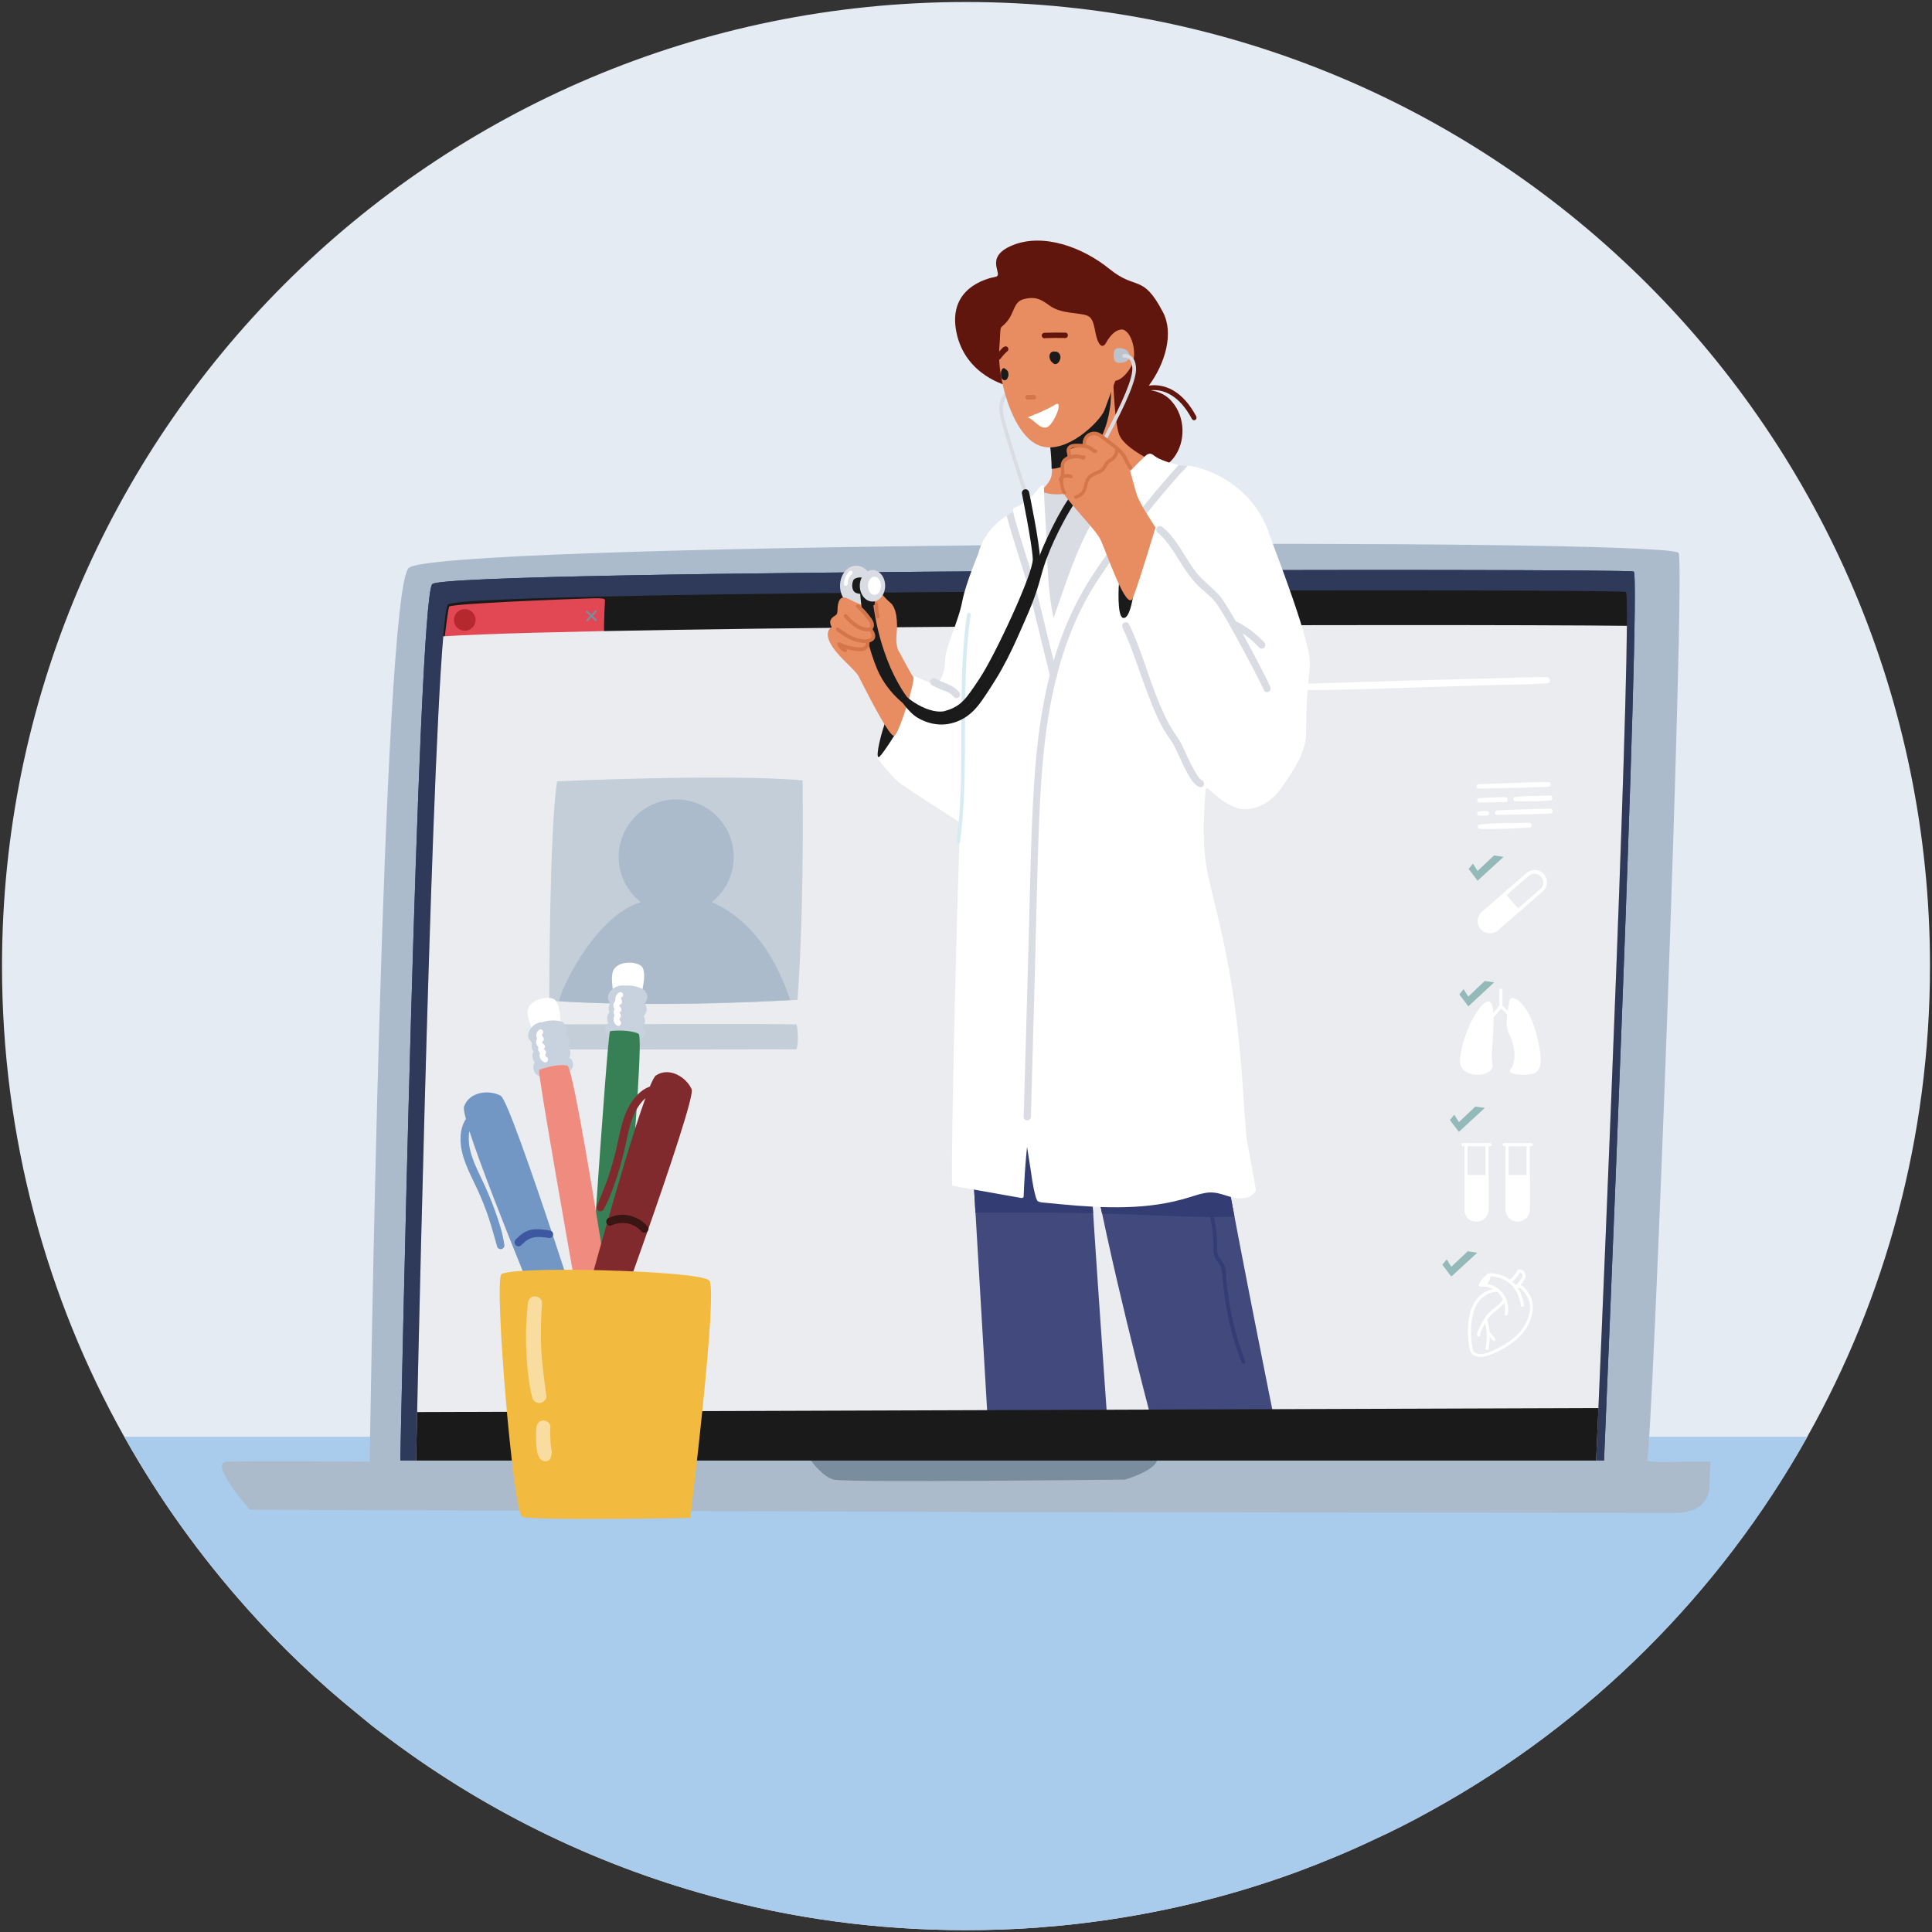 <?xml version="1.0" encoding="UTF-8"?>
<svg xmlns="http://www.w3.org/2000/svg" id="Calque_1" data-name="Calque 1" width="200" height="200" viewBox="0 0 125 125">
  <rect x="0" y="0" width="125" height="125" fill="#333333" stroke="none"/>
  <path d="M124.87,62.5c0,11.06-2.88,21.46-7.94,30.46-5.68,10.15-14.12,18.55-24.31,24.17-1.25.7-2.53,1.35-3.83,1.94-1.58.75-3.21,1.42-4.87,2.04-4.44,1.63-9.11,2.75-13.96,3.33-.96.12-1.93.2-2.9.28-1.51.11-3.04.16-4.57.16-5.7,0-11.22-.75-16.47-2.2-7.81-2.13-15-5.73-21.26-10.5-.26-.19-.52-.39-.76-.58-.27-.22-.53-.43-.79-.65-2.59-2.09-5-4.38-7.21-6.86-3.04-3.4-5.72-7.13-7.96-11.13C3,83.96.13,73.56.13,62.5.13,28.05,28.04.13,62.5.13s62.37,27.93,62.37,62.37Z" style="fill: #e5ebf2; stroke-width: 0px;"></path>
  <path d="M116.94,92.96c-5.68,10.15-14.12,18.55-24.31,24.17-1.25.7-2.53,1.35-3.83,1.94-1.58.75-3.21,1.42-4.87,2.04-4.44,1.63-9.11,2.75-13.96,3.33-.96.12-1.93.2-2.9.28-1.51.11-3.04.16-4.57.16-5.7,0-11.22-.75-16.47-2.2-7.81-2.13-15-5.73-21.26-10.5-.26-.19-.52-.39-.76-.58-.27-.22-.53-.43-.79-.65-2.59-2.09-5-4.38-7.21-6.86-3.04-3.4-5.72-7.13-7.96-11.13h108.88Z" style="fill: #a9cbec; stroke-width: 0px;"></path>
  <g>
    <g>
      <path d="M106.55,94.51c1.08.2,1.89,0,4.11.07l-.07,1.81c-.2,1.13-1.18,1.51-2.33,1.5l-46.59-.07-45.51-.14s-2.71-3.07-1.48-3.11c1.69-.06,9.24,0,9.24,0,0,0,.81-56.11,2.52-57.82,1.58-1.58,70.49-1.95,80.87-1.17.15.01.29.02.41.03.56.05.86.11.89.17.44,1.04-1.69,58.16-2.05,58.72Z" style="fill: #abbbcc; stroke-width: 0px;"></path>
      <ellipse cx="66.84" cy="36.12" rx=".52" ry=".56" style="fill: #798d9e; stroke-width: 0px;"></ellipse>
      <path d="M25.9,94.5h77.88s2.44-57.3,1.92-57.52-76.77-.15-77.73.81-2.07,56.71-2.07,56.71Z" style="fill: #2f395a; stroke-width: 0px;"></path>
      <path d="M25.9,94.5h77.88s2.44-57.3,1.92-57.52-76.77-.15-77.73.81-2.07,56.71-2.07,56.71Z" style="fill: #2f395a; stroke-width: 0px;"></path>
      <path d="M26.92,94.5h76.35s2.44-55.98,1.92-56.2-75.24-.15-76.2.81c-.96.96-2.07,55.38-2.07,55.38Z" style="fill: #2f395a; stroke-width: 0px;"></path>
      <path d="M26.92,94.5h76.35s2.44-55.98,1.92-56.2-75.24-.15-76.2.81c-.96.96-2.07,55.38-2.07,55.38Z" style="fill: #1a1a1a; stroke-width: 0px;"></path>
      <g>
        <path d="M28.76,41.31s.22-1.87.3-2.06c.08-.2,7.93-.5,9.01-.53,1.08-.04,1.08.02,1.07.16-.01.14-.06,1.3-.06,1.58,0,.28.01.52.01.52l-10.33.34Z" style="fill: #e14854; stroke-width: 0px;"></path>
        <path d="M38.62,40.09l-.26-.24.24-.26s.02-.06,0-.09c-.02-.02-.06-.02-.09,0l-.24.26-.26-.24s-.06-.02-.09,0c-.02.02-.02.06,0,.09l.26.24-.24.26s-.02.06,0,.09c.01.01.03.02.04.02.02,0,.03,0,.04-.02l.24-.26.26.24s.03.02.04.02c.02,0,.03,0,.04-.02.02-.02.02-.06,0-.09Z" style="fill: #798d9e; stroke-width: 0px;"></path>
        <circle cx="30.07" cy="40.11" r=".7" style="fill: #b5282d; stroke-width: 0px;"></circle>
      </g>
      <path d="M28.68,41.16c-.87,10.04-1.76,53.34-1.76,53.34h76.35s1.91-43.65,1.99-54.01c-12.04-.13-65.43-.02-76.59.68Z" style="fill: #ebecf0; stroke-width: 0px;"></path>
      <g>
        <path d="M51.93,50.49c.06,5.76-.08,10.74-.33,14.2,0,0-8.68.57-16.06.06,0,0,0-11.18.51-14.2,0,0,10.99-.5,15.89-.06Z" style="fill: #c3ced9; stroke-width: 0px;"></path>
        <path d="M51.11,64.66c-.3-.9-.68-1.78-1.15-2.6-.46-.8-1.02-1.54-1.68-2.18-.64-.62-1.38-1.14-2.2-1.5-.01,0-.02,0-.03-.01.87-.68,1.42-1.74,1.42-2.93,0-2.06-1.67-3.72-3.72-3.72s-3.72,1.67-3.72,3.72c0,1.19.56,2.25,1.43,2.93-.28.09-.55.2-.81.34-2.78,1.55-4.67,6.06-4.45,6.07,6.2.37,13.1.03,14.93-.08,0-.02-.01-.03-.02-.05Z" style="fill: #abbbcc; stroke-width: 0px;"></path>
        <path d="M35.53,66.28s14.56-.06,16.01,0c0,0,.19.88,0,1.61,0,0-13.48.03-16.01,0,0,0-.19-.79,0-1.61Z" style="fill: #c3ced9; stroke-width: 0px;"></path>
      </g>
      <g>
        <g>
          <path d="M77.41,26.96c-.44-.82-.94-1.38-1.54-1.72-.48-.27-1.04-.37-1.54-.29,1.07-1.45,1.63-3.4.91-4.76-1.31-2.5-1.71-1.37-3.46-2.79-1.75-1.42-4.28-2.33-6.25-1.54-1.97.8-.53,1.93-1.12,2.05-.59.11-3.11.74-2.53,3.59.58,2.85,3.36,3.47,3.36,3.47,0,0,2.97,1.55,5.51,1.9-.03.08-.06.17-.08.25-.4,1.62,1.04,3.39,2.64,3.57.98.11,2.02-.29,2.63-1.07.8-1.04.75-2.65-.12-3.64-.15-.18-.33-.33-.54-.45-.25-.14-.53-.23-.83-.28.41-.04.85.04,1.25.27.55.31,1.01.83,1.42,1.59.03.05.08.08.14.08.02,0,.05,0,.07-.02.08-.04.11-.14.06-.21Z" style="fill: #60160d; stroke-width: 0px;"></path>
          <path d="M67.35,31.73s.52-.38.67-.9c.16-.52-.17-3.07-.17-3.07l4.18-3.07s.08,2.64.38,3.43,1.85,1.55,1.85,1.55l-6,11.43-1.3-7.68.38-1.69Z" style="fill: #e88d61; stroke-width: 0px;"></path>
          <path d="M68.89,30.14c.48-.17.95-.41,1.38-.68.53-.34.89-.92,1.12-1.48.24-.58.38-1.2.46-1.83.03-.46.05-.93.07-1.39l-4.09,3s.21,1.66.21,2.57c.28,0,.56-.09.83-.19Z" style="fill: #1a1a1a; stroke-width: 0px;"></path>
          <path d="M66.31,31.88s-.09-.03-.11-.08c-.05-.16-1.34-4.01-1.51-5-.19-1.05.43-1.48.46-1.5.05-.03.12-.02.16.03.03.05.02.12-.03.16-.02.02-.53.38-.37,1.27.17.97,1.49,4.92,1.51,4.96.02.06-.01.12-.07.14-.01,0-.02,0-.04,0Z" style="fill: #d9dce3; stroke-width: 0px;"></path>
          <path d="M71.54,22.22s.42-.87,1.02-.9c.6-.03,1.12,1.55.61,2.42-.51.87-1.01.9-1.01.9,0,0-.43,1.18-.7,1.9-.28.72-2.53,2.98-4.26,2.27s-2.69-4.42-2.55-6.23c.14-1.81-.05-1.14.48-1.75.53-.61.42-1.3,1.12-1.48.7-.17,1.05-.03,1.64.41.79.58,1.92.44,2.47.67s.4,1.22.75,1.78c.23.38.43,0,.43,0Z" style="fill: #e88d61; stroke-width: 0px;"></path>
          <g>
            <path d="M65.1,23.92s-.04-.04-.06-.06c-.03-.02-.06-.04-.09-.04-.03,0-.07.01-.09.04-.04.05-.06.09-.08.15-.02.05-.02.1-.02.14,0,.02,0,.04,0,.06,0,.09.02.18.05.26.05.11.18.17.29.1.05-.03.08-.08.1-.13,0,0,0,0,0-.01.04-.05.04-.12.05-.18,0-.13-.03-.27-.15-.33Z" style="fill: #1a1a1a; stroke-width: 0px;"></path>
            <path d="M68.61,23.08c-.01-.09-.04-.17-.11-.24-.06-.06-.15-.1-.23-.09-.01,0-.02,0-.03,0-.07-.02-.14,0-.2.03-.14.09-.16.27-.12.41.02.11.09.21.18.27,0,0,0,0,0,0,0,0,0,0,0,0,.07.1.2.13.3.06.08-.05.13-.12.16-.2.04-.08.06-.17.05-.25Z" style="fill: #1a1a1a; stroke-width: 0px;"></path>
          </g>
          <path d="M66.89,25.85h-.4c-.08,0-.15-.07-.15-.15s.07-.15.15-.15h.4c.08,0,.15.07.15.15s-.07.15-.15.15Z" style="fill: #d4764a; stroke-width: 0px;"></path>
          <path d="M66.49,27s1.18-.44,1.78-.82c.6-.38-.12,1.4-.58,1.48-.46.08-.76-.5-1.2-.66Z" style="fill: #fff; stroke-width: 0px;"></path>
          <path d="M67.58,21.88c.45-.02.89-.02,1.34-.01.23,0,.23-.35,0-.35-.45-.01-.89,0-1.34.01-.1,0-.18.08-.18.18,0,.09.08.18.18.18h0Z" style="fill: #60160d; stroke-width: 0px;"></path>
          <path d="M64.94,22.44c-.19.17-.35.36-.5.56-.03.03-.03.1-.02.14.01.04.04.09.08.11.04.02.09.03.14.02.05-.01.08-.04.11-.08.02-.03.04-.06.06-.08,0,.01-.02.02-.03.04.12-.16.26-.31.41-.44.07-.06.07-.19,0-.25-.07-.07-.18-.07-.25,0h0Z" style="fill: #60160d; stroke-width: 0px;"></path>
        </g>
        <g>
          <path d="M63.3,35.81s-.81,1.92-1.03,3.04c-.27,1.44-1.13,3.03-1.12,3.9,0,.87-.51,1.61-.51,1.61,0,0-1.24-.49-1.4-.59-.16-.09-.31.25-.44.59-.14.34-1.97,4.48-1.97,4.48l-.08.19s.8,1.04,1.28,1.48c.48.45,3.7,2.39,4.36,2.93.67.55,1.61-4.5,1.61-4.5,0,0,1.09-8.52.92-10.41-.17-1.89-1.62-2.71-1.62-2.71Z" style="fill: #fff; stroke-width: 0px;"></path>
          <path d="M60.29,44.33c.13.08.27.14.41.2.08.03.15.06.23.1.04.01.07.03.11.04.01,0,.03.01.04.02,0,0,.06.02.03.01-.02,0,.02,0,.02,0,.02,0,.03.01.05.02.03.01.06.03.09.04.06.03.11.06.17.09.03.02.05.03.08.05-.03-.02.03.02.04.04.02.02.05.04.07.07,0,.01.02.02.03.03,0,0,.04.06.02.02.07.1.21.16.32.08.1-.06.16-.22.08-.32-.18-.25-.43-.41-.71-.54-.14-.06-.29-.12-.44-.18,0,0-.05-.02-.02,0-.01,0-.03-.01-.04-.02-.04-.02-.08-.03-.11-.05-.08-.04-.15-.08-.23-.12-.11-.06-.26-.03-.32.08-.06.11-.03.26.08.32h0Z" style="fill: #d9dce3; stroke-width: 0px;"></path>
        </g>
        <g>
          <path d="M62.35,65.48l1.52,25.82,7.76.4s-1.31-18.46-1.11-17.29c1.11,6.61,3.94,17.29,3.94,17.29h7.96s-2.03-10.02-3.39-17.5c-1.36-7.48-16.68-8.72-16.68-8.72Z" style="fill: #42497c; stroke-width: 0px;"></path>
          <path d="M67.69,78.46c1.01,0,2.02.02,3.03.04-.17-2.63-.27-4.48-.21-4.08.21,1.25.48,2.65.79,4.1.58.02,1.16.03,1.75.05,1.76.06,3.53.16,5.29.17.51,0,1.02,0,1.53-.02-.29-1.54-.58-3.07-.84-4.51-1.36-7.48-16.68-8.72-16.68-8.72l.76,12.97c1.53,0,3.05,0,4.58,0Z" style="fill: #333c73; stroke-width: 0px;"></path>
          <path d="M78.02,77.82c.24.67.39,1.37.46,2.08.03.34.02.69.04,1.03,0,.16.04.32.11.47.07.14.18.26.27.39.18.28.17.63.2.95.03.35.07.69.12,1.04.1.71.23,1.41.4,2.1.19.78.43,1.54.72,2.28.05.14.28.08.23-.06-.51-1.33-.87-2.71-1.08-4.11-.05-.35-.1-.71-.13-1.07-.03-.32-.02-.67-.12-.98-.05-.15-.13-.28-.23-.41-.1-.13-.19-.26-.23-.42-.04-.17-.03-.34-.03-.51,0-.18,0-.35-.02-.53-.06-.79-.22-1.57-.48-2.32-.05-.14-.28-.08-.23.06h0Z" style="fill: #333c73; stroke-width: 0px;"></path>
        </g>
        <g>
          <path d="M74.22,29.73c-1.05.79-2.24,1.37-3.48,1.77-1.08.35-2.33.72-3.41.29l-.36,1.62,1.3,7.68,5.97-11.38s-.01,0-.02.01Z" style="fill: #d9dce3; stroke-width: 0px;"></path>
          <path d="M82.06,34.37c-1.29-3.48-4.75-4.26-5.3-4.25-.54,0-1.24-.2-1.74-.43-.11-.05-.21-.11-.31-.18-.11-.08-.21-.18-.36-.15-.13.02-.23.12-.32.21-.11.11-.23.22-.34.33-.89.88-1.57,1.8-2.32,2.81-1.5,2.01-2.36,4.91-3.2,7.27-.46-2.01-.4-4.44-.54-6.5-.05-.66-.07-1.31-.09-1.97,0-.09-.13-.17-.2-.08-.23.28-.45.56-.72.81-.27.25-.58.44-.92.59-.34.15.01.23-.32.4-.28.15-.55.33-.79.54-.49.42-.88.95-1.13,1.54-.07.16-.13.33-.16.5-.03.19,0,.37.05.55.06.19.13.37.17.56.04.19-.65.42-.64.61.03.79-.13,1.59-.22,2.38-.09.83-.15,1.65-.19,2.48-.08,1.65-.06,3.3.05,4.94.06.82-.16,2.33-.24,3.15-.28,2.86-.77,24.27-.68,26.14,0,.05.03.1.09.11,1.46.26,2.93.52,4.39.78.08.01.15-.03.15-.11.04-1.07.11-2.14.22-3.2.07.47.15.93.22,1.4.06.36.1.72.17,1.08.02.13.18.95.3,1.03.12.08.27.09.41.1,1.42.14,2.84.28,4.26.3,1.4.02,2.8-.07,4.16-.38.34-.08.67-.17,1-.27.34-.11.68-.22,1.03-.28.36-.06.71-.02,1.06.09.31.09.61.2.93.25.26.03.53.02.77-.07.11-.04.22-.1.31-.18.11-.09.2-.19.18-.34-.13-.73-.39-2.17-.53-2.9-.28-1.48-.26-6.6-1.36-12.13-1.14-5.75-1.75-5.44-1.36-10.83.05-.41.88.96,2.31,1.28,1.07.1,2.03-.55,2.62-1.41.75-1.08,1.57-2.26,1.58-3.53,0-.71,0-1.43.05-2.14.05-.74.13-1.48.19-2.22.13-1.38-2.22-7.36-2.7-8.67Z" style="fill: #fff; stroke-width: 0px;"></path>
          <path d="M65.13,33.36c.09.36.19.72.3,1.07.21.71.44,1.41.66,2.12.19.6.38,1.19.53,1.8.22.92.45,1.84.67,2.75.21.88.43,1.76.65,2.63.07.29.53.17.45-.12-.43-1.67-.83-3.35-1.24-5.03-.33-1.36-.8-2.69-1.2-4.03-.15-.49-.3-.99-.42-1.5,0,.05-.03.1-.15.16-.09.05-.17.1-.25.15Z" style="fill: #d9dce3; stroke-width: 0px;"></path>
          <path d="M76.44,30.58c.14-.15.27-.3.41-.46-.04,0-.07,0-.1,0-.15,0-.32-.01-.49-.04-1.51,1.67-2.93,3.44-4.26,5.26-.68.92-1.34,1.86-1.91,2.85-.72,1.26-1.29,2.6-1.74,3.98-.91,2.84-1.28,5.83-1.46,8.79-.2,3.23-.24,6.46-.33,9.69-.1,3.45-.19,6.89-.29,10.34-.01.42-.02.85-.04,1.27,0,.3.46.3.47,0,.09-3.42.19-6.83.28-10.25.09-3.25.14-6.51.29-9.76.14-2.96.41-5.94,1.18-8.81.38-1.42.88-2.8,1.54-4.11.52-1.04,1.15-2.01,1.82-2.95,1.42-2.01,2.97-3.95,4.6-5.79Z" style="fill: #d9dce3; stroke-width: 0px;"></path>
          <path d="M74.86,34.42c.86.71,1.32,1.74,1.96,2.64.17.23.34.46.54.67.22.24.47.45.71.66.18.16.36.32.51.5,0,0,.04.04.04.05,0,0-.04-.05,0-.01,0,.01.02.02.02.03.03.04.06.09.09.13.38.55.71,1.14,1.03,1.72.4.72.79,1.45,1.18,2.18.27.52.55,1.05.8,1.58.02.03.03.07.04.1.05.12.22.14.32.08.12-.07.13-.2.08-.32-.21-.49-.47-.96-.71-1.43-.38-.73-.76-1.45-1.16-2.17-.34-.62-.69-1.24-1.08-1.84-.13-.2-.27-.4-.44-.58-.44-.45-.95-.83-1.35-1.32-.7-.87-1.13-1.92-1.92-2.71-.1-.1-.2-.19-.31-.28-.1-.08-.24-.1-.33,0-.08.08-.1.25,0,.33h0Z" style="fill: #d9dce3; stroke-width: 0px;"></path>
          <path d="M72.62,40.61c.35.69.6,1.4.87,2.14.29.82.57,1.64.89,2.45.29.76.61,1.52,1.04,2.21.16.26.35.49.5.75.16.29.29.6.43.9.17.37.34.74.55,1.1.16.28.36.59.65.74.11.06.26.03.32-.08.06-.11.03-.26-.08-.32-.02-.01-.05-.03-.07-.04-.03-.02,0,0,.01.01-.01,0-.02-.02-.04-.03-.05-.04-.09-.09-.13-.14,0-.01-.02-.02-.03-.04-.04-.05.03.04,0-.01-.02-.03-.04-.05-.06-.08-.05-.07-.09-.14-.14-.22-.18-.31-.34-.63-.49-.95-.14-.31-.28-.63-.44-.93-.13-.25-.3-.47-.45-.71-.43-.65-.76-1.38-1.04-2.09-.32-.8-.6-1.61-.88-2.43-.3-.83-.59-1.68-.99-2.47-.06-.11-.22-.15-.32-.08-.11.07-.14.21-.08.32h0Z" style="fill: #d9dce3; stroke-width: 0px;"></path>
          <path d="M79.78,40.62c.64.32,1.21.75,1.69,1.28.09.09.25.09.33,0,.09-.09.09-.24,0-.33-.51-.55-1.11-1.01-1.78-1.35-.11-.06-.25-.03-.32.08-.06.1-.03.26.08.32h0Z" style="fill: #d9dce3; stroke-width: 0px;"></path>
          <path d="M62.57,39.72c-.27,1.9-.35,3.82-.36,5.74-.02,1.92.01,3.85-.06,5.77-.04,1.08-.12,2.16-.26,3.23-.02.15.22.15.23,0,.24-1.89.3-3.81.31-5.71.01-1.92-.01-3.84.08-5.75.05-1.07.14-2.15.29-3.21,0-.06-.02-.13-.08-.14-.05-.02-.14.02-.14.08h0Z" style="fill: #d6ecf1; stroke-width: 0px;"></path>
        </g>
        <g>
          <path d="M58.11,47.2s-.91,1.48-1.2,1.75c-.29.27-.04-1.03.32-2.09s.88.35.88.35Z" style="fill: #1a1a1a; stroke-width: 0px;"></path>
          <ellipse cx="55.4" cy="37.9" rx="1.05" ry="1.3" style="fill: #d9dce3; stroke-width: 0px;"></ellipse>
          <path d="M58.17,42.16s.76,1.44.92,1.65-.97,3.85-1.26,3.8c-.29-.05-1.23-1.78-2.27-3.84-.22-.43-1.2-1.16-1.7-1.92-.5-.76-.28-1.15-.06-1.25.07-.03-.36-.43.23-.77.15-.09.15-.18.16-.42,0-.22.05-.89.55-.73.18.06.71.37,1.11.48.21.06.85.09.78-.14-.08-.23-.26-.61-.11-.88.15-.27.67.53,1.08.85s.49,1.25.41,2.04c-.08.79.15,1.14.15,1.14Z" style="fill: #e88d61; stroke-width: 0px;"></path>
          <path d="M60.83,46.51c-1.34,0-3.28-1.28-4.1-3.27-.93-2.24-1.08-4.89-1.09-5,0-.13.09-.24.22-.25.13,0,.24.09.25.22,0,.03.15,2.68,1.05,4.85.79,1.9,2.58,2.98,3.66,2.98.13,0,.25-.01.35-.05,1.01-.29,1.32-.76,2.15-2l.09-.14c.94-1.41,3.45-6.76,3.41-7.68-.04-1.01-.7-4.2-.7-4.23-.03-.13.06-.25.18-.28.13-.03.25.06.28.18.03.13.68,3.27.71,4.31.04,1.15-2.66,6.72-3.49,7.96l-.09.14c-.85,1.28-1.24,1.86-2.41,2.19-.15.04-.31.06-.48.06Z" style="fill: #1a1a1a; stroke-width: 0px;"></path>
          <path d="M56.59,39.06c-.01.29.02.59.1.88.02.06.08.1.14.08.06-.02.1-.08.08-.14-.07-.27-.1-.54-.09-.81,0-.06-.06-.12-.12-.12-.07,0-.12.05-.12.12h0Z" style="fill: #d4764a; stroke-width: 0px;"></path>
          <path d="M69.49,31.78c-.55.71-.99,1.5-1.39,2.3-.4.8-.78,1.63-1.05,2.48-.18.58-.32,1.16-.51,1.73-.19.56-.44,1.11-.68,1.65-.43,1-.87,2-1.39,2.96-.24.44-.5.87-.77,1.29-.28.44-.56.91-.91,1.3-.36.41-.81.72-1.34.86-.45.12-.9.09-1.33-.06-.2-.06-.37-.14-.55-.25-.02-.01-.05-.03-.07-.05-.01,0-.03-.02-.04-.03,0,0-.01-.01-.02-.02-.03-.02.05.04.01,0-.14-.12-.27-.25-.4-.38-.08-.09-.15-.18-.22-.27-.01-.01-.07-.09-.03-.04-.02-.02-.03-.04-.05-.06-.04-.06-.09-.12-.13-.18-.18-.25-.34-.51-.49-.78-.39-.69-.68-1.37-.93-2.11-.32-.94-.54-1.9-.68-2.88-.04-.27-.07-.54-.09-.81-.01-.13-.1-.23-.23-.23-.12,0-.25.11-.23.23.17,1.93.65,3.85,1.53,5.59.29.57.63,1.12,1.03,1.62.24.3.51.6.84.8.41.24.88.4,1.36.43.54.04,1.09-.1,1.56-.36.51-.28.89-.69,1.22-1.16.32-.45.61-.91.9-1.37.55-.89,1.02-1.83,1.44-2.78.5-1.14,1.04-2.28,1.38-3.48.14-.51.28-1.02.46-1.51.16-.43.32-.82.51-1.23.4-.86.85-1.72,1.38-2.51.11-.16.22-.32.34-.47.08-.1.02-.26-.08-.32-.12-.07-.24-.02-.32.08h0Z" style="fill: #1a1a1a; stroke-width: 0px;"></path>
          <g>
            <path d="M72.07,22.79s-.09.52.14.64c.23.12.67.01.8-.17.13-.18.05-.49-.12-.6-.26-.16-.76-.26-.82.13Z" style="fill: #bdc2cf; stroke-width: 0px;"></path>
            <path d="M71.5,28.5s-.04,0-.06-.01c-.06-.03-.08-.1-.05-.16,1.29-2.37,1.92-3.9,1.87-4.54-.02-.28-.1-.47-.23-.57-.13-.1-.28-.08-.28-.08-.06.01-.12-.03-.14-.09-.01-.06.03-.12.09-.14.01,0,.25-.05.47.12.19.14.3.39.33.74.06.69-.56,2.22-1.9,4.67-.02.04-.06.06-.1.06Z" style="fill: #d9dce3; stroke-width: 0px;"></path>
            <path d="M73.29,38.68s-.2,1.38-.62,1.3c-.42-.08-.28-2.17-.28-2.17,0,0,.97-.02.9.88Z" style="fill: #1a1a1a; stroke-width: 0px;"></path>
            <path d="M74.76,34.13s-1.06,3.55-1.46,4.55c-.41,1-1.73-3.03-2.11-3.79-.38-.76-2.41-2.68-2.57-3.36-.16-.68.22-.76.08-.98-.11-.18.01-.72.23-.89.05-.04.1-.06.15-.05.3.03-.14-.16.08-.46.22-.3,1.03-.24,1.03-.24,0,0-.05-.79.38-.89.43-.11,1.68.84,2.09,1.38.41.54.68,2.03.92,2.68.24.65,1.19,2.06,1.19,2.06Z" style="fill: #e88d61; stroke-width: 0px;"></path>
            <path d="M69.65,32.27c.14-.06.29-.13.4-.23.11-.1.18-.23.23-.36.09-.26.09-.57.31-.76.2-.16.46-.21.68-.35.11-.07.21-.16.28-.28.04-.06.07-.13.1-.2.05-.08.11-.13.18-.17.15-.09.29-.18.39-.33.09-.14.14-.3.15-.47,0-.15-.23-.15-.23,0,0,.14-.05.27-.13.38-.09.12-.23.18-.35.26-.13.09-.2.21-.26.34-.06.12-.14.21-.25.28-.21.12-.45.18-.64.32-.23.17-.31.41-.37.68-.03.14-.07.3-.16.42-.1.14-.28.2-.43.27-.14.06-.02.26.12.2h0Z" style="fill: #d4764a; stroke-width: 0px;"></path>
            <path d="M68.96,31.85c-.13-.31-.23-.63-.14-.97.04-.16.06-.3.04-.46-.01-.14-.04-.3.02-.43.11-.23.42-.32.66-.34.08,0,.16,0,.24,0,.07.01.13.05.21.07.11.03.25-.01.24-.15,0-.15-.24-.15-.23,0,.08-.04.09-.07.05-.08-.02,0-.03-.02-.05-.02-.04-.02-.07-.03-.11-.04-.08-.02-.16-.03-.24-.03-.14,0-.3.02-.43.06-.25.08-.5.24-.57.5-.05.16-.02.32,0,.48,0,.08.01.16,0,.24-.01.08-.04.15-.06.23-.07.34.04.68.16.99.06.14.28.08.23-.06h0Z" style="fill: #d4764a; stroke-width: 0px;"></path>
            <path d="M69.3,29.51c0-.1-.02-.19-.04-.29-.02-.08-.02-.16.05-.21.14-.11.39-.07.55-.06.17,0,.36.02.52.09.17.07.28.25.47.27.06,0,.13-.02.14-.08.02-.05-.02-.14-.08-.14-.11-.02-.18-.1-.26-.16-.08-.06-.18-.1-.28-.14-.21-.07-.43-.08-.65-.08-.21,0-.45,0-.61.17-.07.08-.11.19-.1.3,0,.11.06.22.05.34-.01.15.22.15.23,0h0Z" style="fill: #d4764a; stroke-width: 0px;"></path>
            <path d="M70.28,28.8c-.06-.24.06-.5.29-.6.26-.11.48.01.69.17.25.19.49.38.74.57.21.17.42.35.58.57.18.26.27.57.47.83.09.12.26-.05.17-.17-.2-.25-.28-.57-.47-.83-.19-.26-.44-.46-.69-.65-.14-.11-.28-.22-.43-.33-.13-.1-.26-.21-.4-.3-.25-.16-.57-.18-.83-.02-.28.17-.41.52-.33.83.04.15.26.08.23-.06h0Z" style="fill: #d4764a; stroke-width: 0px;"></path>
            <path d="M68.79,31.05s0-.02,0-.04c0,0,0-.01,0-.02,0,.02,0,0,0,0,0,0,0-.01,0-.02,0,0,.01-.02,0,0,0,.01,0,0,0,0,0,0,0,0,.01-.01,0,0,0,0,.01-.01,0,0,.02-.01,0,0,.01,0,.02-.01.03-.02.01,0,.02-.01.03-.02,0,0-.01,0,0,0,0,0,.02,0,.02,0,.01,0,.02,0,.04,0,0,0,.02,0,.01,0,0,0,.01,0,.02,0,.04,0,.07,0,.11,0,0,0,.02,0,0,0,0,0,.02,0,.03,0,.02,0,.03,0,.05,0,.04,0,.08.02.11.03.06.01.13-.02.14-.08.01-.06-.02-.13-.08-.14-.17-.04-.35-.08-.52-.02-.14.05-.27.16-.3.32,0,.06.02.13.08.14.06.01.13-.02.14-.08h0Z" style="fill: #d4764a; stroke-width: 0px;"></path>
          </g>
          <path d="M55.22,37.52s-.19.38,0,.7c.18.31.84.18.96.18s.16-.76.14-.87c-.02-.11-.88-.32-1.11,0Z" style="fill: #1a1a1a; stroke-width: 0px;"></path>
          <ellipse cx="56.45" cy="37.9" rx=".82" ry="1.02" style="fill: #d9dce3; stroke-width: 0px;"></ellipse>
          <path d="M54.86,37.79s0-.07,0-.1c0,0,0-.02,0-.02,0-.02,0,.02,0,0,0-.02,0-.03,0-.05,0-.03.02-.07.03-.1,0-.02,0-.03.02-.05,0,0,0-.01,0-.02,0,0,0,0,0-.01,0,0,0,0,0,0,.06-.13.12-.22.22-.31.05-.04.04-.12,0-.17-.05-.05-.12-.04-.17,0-.23.21-.36.52-.36.83,0,.06.05.12.12.12.06,0,.12-.05.12-.12h0Z" style="fill: #fff; stroke-width: 0px;"></path>
          <ellipse cx="56.58" cy="37.9" rx=".42" ry=".59" style="fill: #fff; stroke-width: 0px;"></ellipse>
          <g>
            <path d="M55.18,39s.86.61,1.07.97c.21.36.12.66.07.73-.05.07.24.26.21.49-.03.23-.39.3-.39.3,0,0,.03.39-.26.46-.29.07-1.33-.19-1.59-.35s-.38-.85-.23-1.24c.15-.39.54-1.3.7-1.36.16-.06.42,0,.42,0Z" style="fill: #e88d61; stroke-width: 0px;"></path>
            <path d="M56.02,41.47c.02.13.02.27-.11.35-.16.1-.37.07-.55.05-.36-.04-.68-.13-1-.3-.07-.04-.19,0-.18.1.03.24.25.41.45.51.13.07.25-.13.12-.2-.11-.06-.22-.12-.29-.23-.02-.03-.03-.05-.04-.07,0-.02-.01-.07,0,0-.06.03-.12.07-.18.1.39.21.8.31,1.25.35.2.02.42,0,.58-.13.17-.12.2-.33.18-.52,0-.06-.05-.12-.12-.12-.06,0-.13.05-.12.12h0Z" style="fill: #d4764a; stroke-width: 0px;"></path>
            <path d="M54.12,40.81c.49.36,1.01.72,1.64.78.24.02.57.02.76-.17.21-.21.08-.51-.07-.71-.09-.12-.29,0-.2.12.12.16.25.4,0,.49-.21.08-.48.05-.69,0-.49-.12-.91-.42-1.31-.71-.12-.09-.24.11-.12.2h0Z" style="fill: #d4764a; stroke-width: 0px;"></path>
            <path d="M54.61,39.93c.35.39.76.77,1.28.89.24.06.53.04.63-.23.1-.28-.11-.54-.26-.74-.2-.26-.43-.51-.68-.72-.11-.1-.28.07-.17.17.24.21.46.44.65.69.09.11.2.24.24.38.03.12,0,.24-.14.25-.13.01-.27-.04-.38-.08-.13-.05-.25-.12-.36-.19-.24-.16-.44-.37-.63-.58-.1-.11-.27.05-.17.17h0Z" style="fill: #d4764a; stroke-width: 0px;"></path>
          </g>
        </g>
      </g>
      <path d="M52.47,94.5c.14.19.79,1.04,1.47,1.23.76.21,18.83,0,18.83,0,0,0,1.85-.52,2.09-1.23h-22.38Z" style="fill: #798d9e; stroke-width: 0px;"></path>
      <g>
        <path d="M96.41,74.16h-1.76c-.05,0-.1-.04-.1-.1s.04-.1.1-.1h1.76c.05,0,.1.04.1.1s-.04.1-.1.1Z" style="fill: #fff; stroke-width: 0px;"></path>
        <path d="M95.53,79.03c-.43,0-.78-.35-.78-.78v-4.2c0-.05.04-.1.1-.1s.1.04.1.1v4.2c0,.32.26.58.58.58s.58-.26.58-.58v-4.2c0-.05.04-.1.1-.1s.1.04.1.1v4.2c0,.43-.35.78-.78.78Z" style="fill: #fff; stroke-width: 0px;"></path>
        <g>
          <path d="M94.85,76.12h1.35v2.13s-.03.66-.64.68c-.61.02-.72-.42-.72-.72v-2.09Z" style="fill: #fff; stroke-width: 0px;"></path>
          <path d="M95.53,79.03c-.23,0-.42-.07-.55-.2-.19-.18-.22-.44-.22-.62v-2.09c0-.05.04-.1.1-.1h1.35c.05,0,.1.04.1.1v2.13c-.01.26-.18.76-.73.77-.01,0-.03,0-.04,0ZM94.95,76.22v1.99c0,.15.03.35.16.48.1.1.25.15.45.14.51-.02.54-.56.54-.58v-2.03h-1.16Z" style="fill: #fff; stroke-width: 0px;"></path>
        </g>
        <path d="M99.08,74.16h-1.76c-.05,0-.1-.04-.1-.1s.04-.1.1-.1h1.76c.05,0,.1.04.1.1s-.04.1-.1.1Z" style="fill: #fff; stroke-width: 0px;"></path>
        <path d="M98.19,79.03c-.43,0-.78-.35-.78-.78v-4.2c0-.05.04-.1.1-.1s.1.04.1.1v4.2c0,.32.26.58.58.58s.58-.26.58-.58v-4.2c0-.05.04-.1.1-.1s.1.04.1.1v4.2c0,.43-.35.78-.78.78Z" style="fill: #fff; stroke-width: 0px;"></path>
        <g>
          <path d="M97.52,76.12h1.35v2.13s-.03.66-.64.68c-.61.02-.72-.42-.72-.72v-2.09Z" style="fill: #fff; stroke-width: 0px;"></path>
          <path d="M98.2,79.03c-.23,0-.42-.07-.55-.2-.19-.18-.22-.44-.22-.62v-2.09c0-.05.04-.1.1-.1h1.35c.05,0,.1.04.1.1v2.13c-.01.26-.18.76-.73.77-.01,0-.03,0-.04,0ZM97.61,76.22v1.99c0,.15.03.35.16.48.1.1.25.15.45.14.51-.02.54-.56.54-.58v-2.03h-1.16Z" style="fill: #fff; stroke-width: 0px;"></path>
        </g>
      </g>
      <g style="opacity: .5;">
        <polygon points="93.81 72.47 94.39 73.23 96.07 71.68 95.45 71.6 94.39 72.6 94.09 72.12 93.81 72.47" style="fill: #3b8580; stroke-width: 0px;"></polygon>
      </g>
      <g>
        <g style="opacity: .5;">
          <polygon points="93.32 81.83 93.9 82.59 95.58 81.05 94.96 80.96 93.9 81.96 93.6 81.48 93.32 81.83" style="fill: #3b8580; stroke-width: 0px;"></polygon>
        </g>
        <g>
          <path d="M97.45,85.11s-.01,0-.02,0c-.05-.01-.09-.06-.08-.12.09-.44-.04-.92-.33-1.26-.3-.34-.76-.52-1.2-.49-.05,0-.1-.04-.11-.09,0-.05.04-.1.09-.11.51-.04,1.03.17,1.37.56.34.38.48.93.38,1.43,0,.05-.05.08-.1.08Z" style="fill: #fff; stroke-width: 0px;"></path>
          <path d="M98.5,84.58s-.09-.04-.1-.09c-.06-.54-.29-1.03-.63-1.37-.36-.36-.98-.58-1.48-.53-.05,0-.1-.03-.11-.09,0-.05.03-.1.09-.11.56-.06,1.25.19,1.64.58.37.37.62.9.69,1.48,0,.05-.03.1-.09.11,0,0,0,0-.01,0Z" style="fill: #fff; stroke-width: 0px;"></path>
          <path d="M98.11,83.38s-.05,0-.07-.03c-.04-.04-.04-.1,0-.14.2-.21.33-.37.47-.61,0-.09-.03-.2-.07-.23-.04-.03-.08-.04-.1-.04-.14.25-.33.48-.56.65-.04.03-.1.02-.14-.02-.03-.04-.02-.1.02-.14.22-.17.4-.39.52-.63.01-.03.04-.05.07-.05.01,0,.15-.03.3.07.16.1.16.37.16.43,0,.02,0,.03-.01.05-.16.27-.3.44-.52.67-.02.02-.04.03-.07.03Z" style="fill: #fff; stroke-width: 0px;"></path>
          <path d="M95.79,87.79s-.05,0-.08,0c-.19-.01-.34-.07-.45-.17-.13-.13-.17-.31-.2-.46-.09-.52-.11-1.05-.06-1.58.06-.6.22-1.07.47-1.43.28-.4.82-.79,1.37-.75.05,0,.1.05.09.1,0,.05-.05.1-.1.09-.47-.03-.95.32-1.19.67-.24.33-.38.77-.44,1.33-.05.51-.03,1.02.05,1.53.02.13.05.27.14.36.07.07.18.11.32.12.3.02.6-.09.95-.25.69-.32,1.19-.65,1.56-1.04.47-.49.74-1.07.77-1.64,0-.23-.02-.56-.21-.83-.01-.02-.03-.04-.05-.07-.16-.23-.32-.48-.55-.46-.05,0-.1-.04-.11-.09,0-.05.04-.1.09-.11.34-.03.56.29.73.54.01.02.03.04.04.07.22.32.25.69.24.95-.03.62-.32,1.25-.82,1.77-.39.41-.91.75-1.62,1.08-.3.14-.63.27-.97.27Z" style="fill: #fff; stroke-width: 0px;"></path>
          <path d="M95.74,83.21s.2.09.43-.09c.23-.19.39-.75.15-.71s-.83.8-.58.81Z" style="fill: #fff; stroke-width: 0px;"></path>
          <path d="M95.68,86.49s-.07-.02-.09-.05c-.07-.12,0-.26.03-.33.19-.42.42-.89.78-1.24.1-.09.2-.18.31-.26.19-.15.36-.28.48-.47.03-.05.09-.06.14-.03.05.03.06.09.03.14-.14.21-.34.37-.53.52-.1.08-.2.16-.29.24-.34.32-.54.76-.74,1.18-.02.03-.05.11-.03.15.03.05.01.11-.04.13-.02,0-.03.01-.05.01Z" style="fill: #fff; stroke-width: 0px;"></path>
          <path d="M96.21,87.35s-.01,0-.02,0c-.05-.01-.09-.06-.08-.12.12-.56.1-1.15-.05-1.71-.01-.05.02-.11.07-.12.05-.01.11.02.12.07.16.59.18,1.21.06,1.8,0,.05-.05.08-.1.08Z" style="fill: #fff; stroke-width: 0px;"></path>
          <path d="M96.67,86.78s-.06-.01-.08-.04l-.36-.44s-.03-.1.01-.14c.04-.03.1-.03.14.01l.36.44s.03.1-.01.14c-.02.02-.04.02-.06.02Z" style="fill: #fff; stroke-width: 0px;"></path>
        </g>
      </g>
      <g>
        <path d="M100.19,50.6c-1.51,0-3.02.09-4.52.14-.18,0-.17.29,0,.28,1.51-.03,3.02-.04,4.52-.12.19-.01.19-.3,0-.3Z" style="fill: #fff; stroke-width: 0px;"></path>
        <path d="M97.4,51.57c-.56.01-1.13.03-1.69.07-.18.01-.17.28,0,.28.56,0,1.13-.01,1.69-.03.2,0,.19-.32,0-.31Z" style="fill: #fff; stroke-width: 0px;"></path>
        <path d="M100.29,51.48c-.75,0-1.51.02-2.25.08-.18.02-.17.27,0,.28.74.02,1.51,0,2.25-.05.2-.01.19-.31,0-.31Z" style="fill: #fff; stroke-width: 0px;"></path>
        <path d="M96.2,52.47c-.17,0-.34.01-.5.03-.17.01-.17.27,0,.27.17,0,.34,0,.5,0,.19,0,.18-.3,0-.3Z" style="fill: #fff; stroke-width: 0px;"></path>
        <path d="M100.3,52.32c-1.15.03-2.29.05-3.44.12-.18.01-.17.28,0,.28,1.15,0,2.29-.05,3.44-.08.21,0,.2-.33,0-.32Z" style="fill: #fff; stroke-width: 0px;"></path>
        <path d="M98.95,53.23c-1.06.02-2.16,0-3.22.12-.17.02-.16.26,0,.27,1.06.05,2.15-.02,3.22-.07.2,0,.2-.32,0-.32Z" style="fill: #fff; stroke-width: 0px;"></path>
      </g>
      <path d="M100.06,43.81c-1.03-.01-2.07.04-3.1.07-1.03.03-2.07.05-3.1.08-2.08.06-4.17.11-6.25.18-1.17.04-2.35.06-3.52.12-.24.01-.21.4.03.4,4.15-.03,8.31-.22,12.46-.34,1.17-.03,2.35-.03,3.52-.11.25-.02.23-.39-.03-.4Z" style="fill: #fff; stroke-width: 0px;"></path>
      <g>
        <g>
          <path d="M95.64,59.37c.04-.14.12-.27.24-.38h0s2.89-2.51,2.89-2.51c.16-.14.37-.21.58-.19s.41.11.54.27c.29.33.25.83-.08,1.12l-2.89,2.51c-.33.29-.83.25-1.12-.08-.18-.21-.24-.5-.16-.75ZM96.03,59.17c-.24.21-.26.57-.06.8.21.24.57.26.8.06l2.89-2.51c.11-.1.18-.24.19-.39.01-.15-.04-.3-.14-.41-.1-.11-.24-.18-.39-.19-.15-.01-.3.04-.41.14l-2.89,2.51h0Z" style="fill: #fff; stroke-width: 0px;"></path>
          <path d="M98.3,58.86l-.9-1.03s-1.65,1.24-1.68,1.7c-.02.45.32.84.66.76.34-.08,1.32-.91,1.91-1.42Z" style="fill: #fff; stroke-width: 0px;"></path>
        </g>
        <g style="opacity: .5;">
          <polygon points="95.02 56.22 95.6 56.98 97.28 55.44 96.66 55.35 95.6 56.35 95.3 55.88 95.02 56.22" style="fill: #3b8580; stroke-width: 0px;"></polygon>
        </g>
      </g>
      <g>
        <g style="opacity: .5;">
          <polygon points="94.42 64.34 95 65.11 96.67 63.56 96.06 63.47 95 64.48 94.69 64 94.42 64.34" style="fill: #3b8580; stroke-width: 0px;"></polygon>
        </g>
        <g>
          <path d="M96.44,65.99s-.04,0-.06-.02c-.04-.03-.05-.1-.01-.14l.64-.76v-1c0-.05.04-.1.1-.1s.1.04.1.1v1.04s0,.05-.02.06l-.66.79s-.05.04-.08.04Z" style="fill: #fff; stroke-width: 0px;"></path>
          <path d="M97.93,65.99s-.05,0-.07-.03l-.83-.79s-.04-.1,0-.14c.04-.04.1-.04.14,0l.83.79s.04.1,0,.14c-.02.02-.05.03-.07.03Z" style="fill: #fff; stroke-width: 0px;"></path>
          <path d="M97.78,69.41c-.09-.04-.11-.17-.04-.24.21-.23.47-1.08-.08-2.22-.38-.79-.04-1.75-.03-2.07.03-.74,1.16-.11,1.7,1.77s.43,2.7-.15,2.82c-.45.1-1.08.09-1.4-.06Z" style="fill: #fff; stroke-width: 0px;"></path>
          <path d="M96.58,68.96s-.09-.4-.05-.98c.06-1.01.22-2.5-.02-3.02-.38-.82-1.9,1.64-2.05,3.61-.09,1.24,2.06,1.19,2.12.39Z" style="fill: #fff; stroke-width: 0px;"></path>
        </g>
      </g>
      <path d="M26.99,91.36c-.06,2.5-.07,3.14-.07,3.14h76.35s.05-1.26.15-3.4l-76.43.26Z" style="fill: #1a1a1a; stroke-width: 0px;"></path>
    </g>
    <g>
      <g>
        <path d="M39.71,62.74c.28-.52,1.27-.58,1.74-.27.47.31.06,1.76.06,1.76l-1.74.39s-.35-1.36-.07-1.88Z" style="fill: #fff; stroke-width: 0px;"></path>
        <path d="M40.31,63.75s.06.01.09.02c.43-.04.89.05,1.26.27.06.03.09.08.1.14.09.1.13.23.12.36-.01.15-.09.28-.18.39.11.1.15.27.14.41-.02.15-.09.28-.19.39.14.23.09.51-.08.69.12.12.18.32.13.49-.06.25-.28.39-.53.41-.14.01-.22-.09-.23-.21-.14.02-.28.02-.38.03-.25.02-.5,0-.74-.03-.04.05-.11.08-.19.08-.28,0-.46-.28-.47-.54,0-.18.07-.34.19-.47-.06-.11-.09-.24-.07-.35.02-.13.07-.25.15-.35-.08-.17-.07-.38.04-.54-.03-.05-.05-.11-.06-.18-.04-.03-.07-.07-.07-.12-.07-.53.52-.91.99-.88Z" style="fill: #c8d2de; stroke-width: 0px;"></path>
        <path d="M39.69,89.53s2.11-22.37,1.63-22.64-1.66-.23-1.85-.17c-.18.07-1.65,22.47-1.65,22.47l1.87.34Z" style="fill: #378056; stroke-width: 0px;"></path>
        <path d="M39.83,64.51c.03-.13.12-.24.24-.3.2-.1.36.2.16.31-.06.03-.06.09-.03.14.03.07.06.12.04.2,0,.04-.03.08-.06.11-.02.02-.09.05-.1.06-.03.05.04.13.08.17.09.12.04.26-.1.31.05-.02.03.03.07.08.06.08.06.19-.01.26-.07.07-.04.16.02.22.15.14-.07.41-.24.28-.21-.15-.26-.44-.14-.65-.04-.07-.06-.15-.06-.24,0-.06.02-.11.06-.16-.05-.09-.08-.18-.07-.29,0-.07.03-.14.08-.2.02-.02.03-.04.05-.06,0,0,0-.02,0-.03-.02-.07-.02-.14,0-.21Z" style="fill: #fff; stroke-width: 0px;"></path>
      </g>
      <g>
        <path d="M34.16,65.3c.15-.57,1.09-.87,1.62-.68.53.18.48,1.69.48,1.69l-1.59.8s-.66-1.24-.52-1.81Z" style="fill: #fff; stroke-width: 0px;"></path>
        <path d="M34.98,66.14s.07,0,.09,0c.41-.14.87-.16,1.28-.04.06.02.11.06.13.11.11.07.18.19.2.32.02.15-.02.29-.08.42.13.07.21.23.23.37.02.15-.02.29-.09.42.19.19.21.47.09.69.15.09.25.26.25.44,0,.26-.18.45-.41.53-.13.04-.23-.04-.28-.15-.13.05-.27.09-.37.12-.24.08-.48.12-.73.15-.03.06-.08.1-.17.12-.28.06-.52-.16-.59-.41-.05-.18-.02-.35.07-.5-.09-.09-.14-.21-.15-.33-.02-.13,0-.26.07-.37-.12-.15-.16-.36-.1-.54-.04-.04-.08-.1-.1-.16-.04-.02-.08-.05-.1-.1-.19-.49.28-1.01.75-1.09Z" style="fill: #c8d2de; stroke-width: 0px;"></path>
        <path d="M40.59,91.31s-3.34-22.22-3.88-22.36c-.53-.15-1.67.18-1.83.28-.16.11,3.81,22.2,3.81,22.2l1.9-.12Z" style="fill: #f08b80; stroke-width: 0px;"></path>
        <path d="M34.7,66.99c0-.14.06-.26.16-.35.17-.15.4.11.23.26-.05.05-.03.1,0,.14.04.06.09.1.09.18,0,.04,0,.08-.03.12-.01.02-.07.07-.08.08-.01.06.07.11.11.14.12.09.1.24-.02.32.04-.03.04.02.09.06.08.06.11.16.05.25-.05.09,0,.17.08.21.18.1.03.41-.16.33-.24-.1-.36-.37-.29-.6-.06-.06-.1-.13-.11-.22,0-.06,0-.12.01-.17-.07-.07-.12-.16-.14-.26-.01-.07,0-.15.03-.21,0-.02.02-.05.04-.07,0,0-.01-.02-.02-.03-.03-.06-.05-.13-.05-.2Z" style="fill: #fff; stroke-width: 0px;"></path>
      </g>
      <g>
        <path d="M42.04,70.31c.17-.41.31-.67.4-.73.88-.58,1.99.14,2.31.9.32.76-6.17,18.43-6.17,18.43l-1.64-1.41c.08-.14,3.26-12.18,4.82-16.45-.26.23-.47.53-.61.79-.34.64-.49,1.36-.64,2.07-.16.74-.35,1.48-.58,2.2-.24.73-.5,1.46-.87,2.13-.15.27-.55.09-.44-.2.23-.6.5-1.2.71-1.81.21-.61.39-1.24.54-1.87.27-1.16.43-2.43,1.23-3.37.26-.31.58-.56.95-.69Z" style="fill: #812a2e; stroke-width: 0px;"></path>
        <path d="M39.38,78.81c.85-.44,1.93-.17,2.52.55.21.25-.19.55-.4.31-.47-.55-1.28-.69-1.93-.39-.3.14-.49-.32-.2-.48Z" style="fill: #391613; stroke-width: 0px;"></path>
      </g>
      <g>
        <path d="M30.15,72.42c-.12-.43-.16-.72-.13-.82.34-.99,1.66-1.11,2.38-.7.72.41,6.4,18.35,6.4,18.35l-2.16-.11c-.03-.16-4.88-11.63-6.27-15.96-.07.34-.04.71,0,1,.13.72.45,1.38.76,2.03.33.69.63,1.38.89,2.1.26.72.5,1.46.61,2.22.05.31-.38.41-.47.11-.18-.62-.34-1.25-.55-1.87-.21-.62-.45-1.22-.72-1.81-.5-1.08-1.15-2.19-1.09-3.42.02-.4.12-.8.33-1.12Z" style="fill: #7397c5; stroke-width: 0px;"></path>
        <path d="M33.36,80.2c.28-.29.58-.54.99-.63.4-.08.8-.03,1.2.04.13.02.24.11.24.25,0,.12-.12.26-.25.24-.33-.05-.67-.1-1-.04-.34.06-.58.27-.82.51-.24.23-.58-.14-.35-.37Z" style="fill: #3d58a1; stroke-width: 0px;"></path>
      </g>
      <path d="M32.42,82.46c.46-.58,12.89-.27,13.47.39.58.66-1.23,15.36-1.23,15.36,0,0-10.3.19-10.88-.08-.58-.27-1.81-15.09-1.35-15.66Z" style="fill: #f3ba40; stroke-width: 0px;"></path>
      <path d="M34.15,84.33c.03-.25.19-.46.46-.46.23,0,.48.21.46.46-.08,1-.1,2-.05,3,.05,1,.2,1.99.33,2.98.03.23-.2.43-.4.46-.22.03-.45-.11-.51-.33-.25-1-.34-2.04-.39-3.07-.05-1.02,0-2.03.1-3.04Z" style="fill: #fff; opacity: .5; stroke-width: 0px;"></path>
      <path d="M34.71,92.35c.02-.24.19-.45.45-.45.24,0,.46.21.45.45-.02.32-.01.63.01.95.01.13.02.26.04.38.01.09.04.18.04.27,0,.1-.03.22-.06.32-.08.35-.53.35-.71.09-.21-.3-.22-.67-.24-1.03-.02-.33-.01-.66.01-.99Z" style="fill: #fff; opacity: .5; stroke-width: 0px;"></path>
    </g>
  </g>
</svg>
